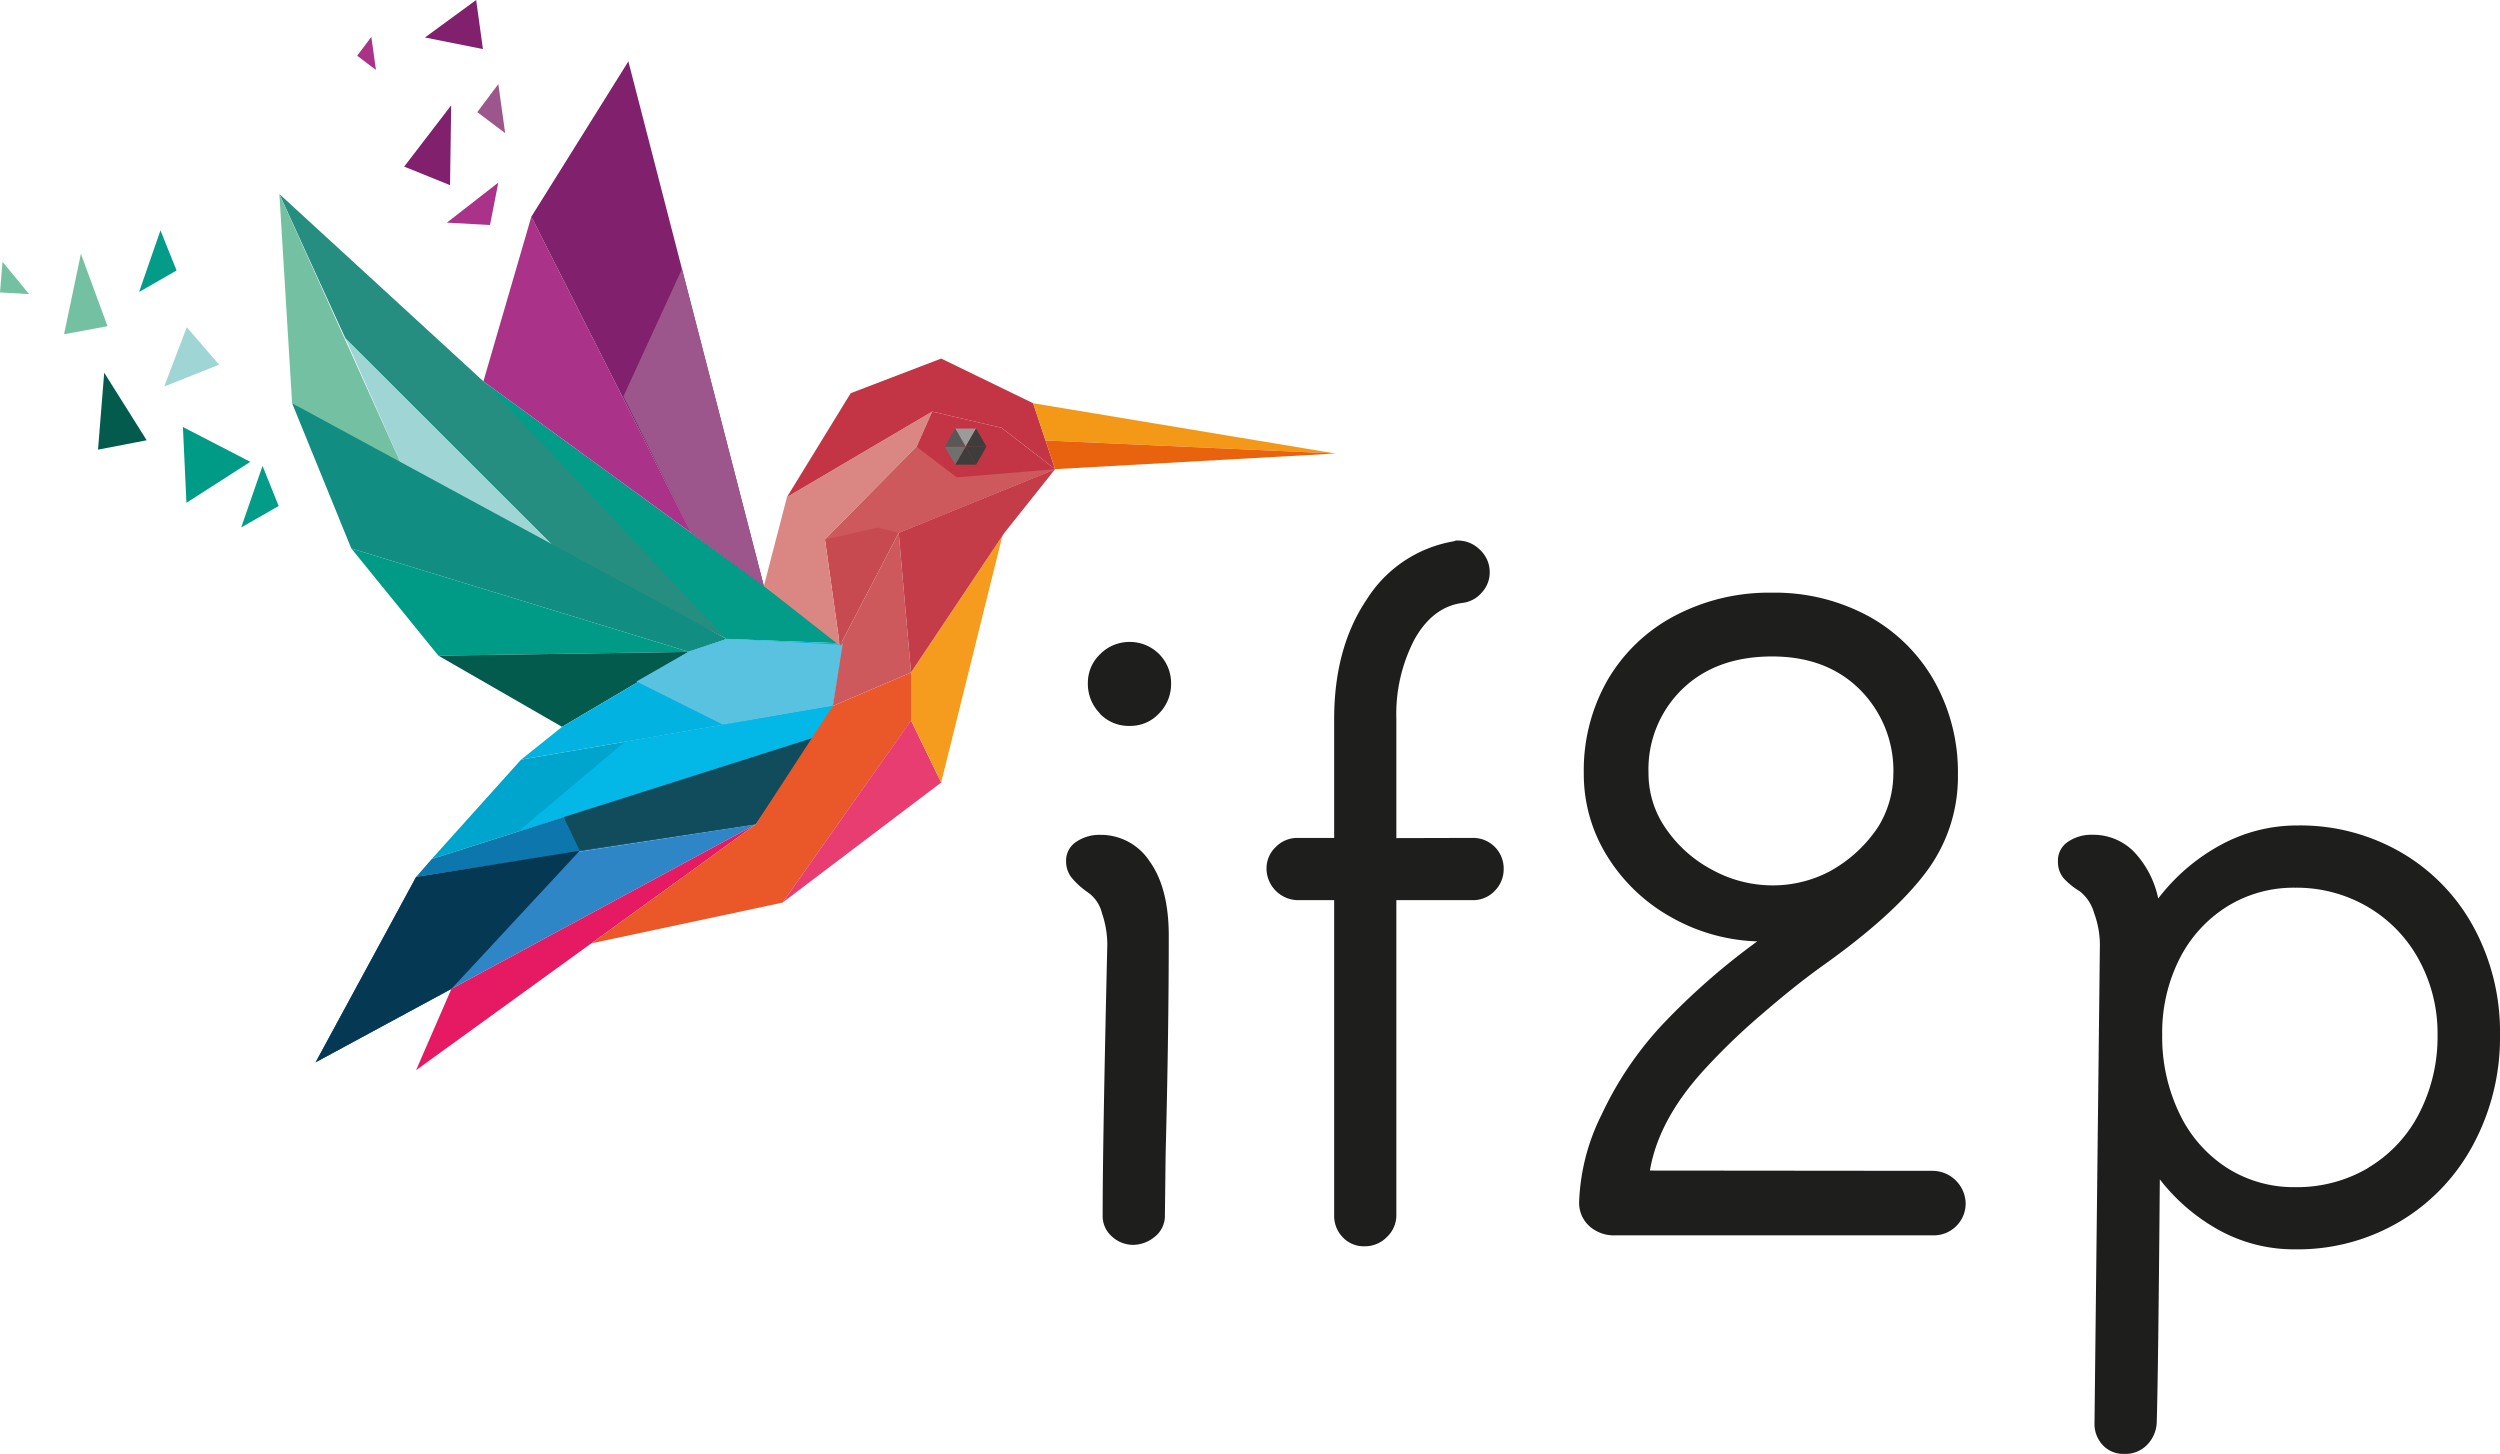 <svg xmlns="http://www.w3.org/2000/svg" viewBox="0 0 375.46 218.35"><defs><style>.cls-1{fill:#1e1e1c;}.cls-2{fill:#258e80;}.cls-3{fill:#a0d5d5;}.cls-4{fill:#73c1a2;}.cls-5{fill:#128d81;}.cls-6{fill:#009b86;}.cls-7{fill:#035b4e;}.cls-8{fill:#029c88;}.cls-9{fill:#aa3289;}.cls-10{fill:#81206d;}.cls-11{fill:#9d568b;}.cls-12{fill:#02b2e1;}.cls-13{fill:#58c2e0;}.cls-14{fill:#00a5cd;}.cls-15{fill:#03b7e7;}.cls-16{fill:#0d76ad;}.cls-17{fill:#114c5c;}.cls-18{fill:#2f86c7;}.cls-19{fill:#053853;}.cls-20{fill:#e61a63;}.cls-21{fill:#ea5729;}.cls-22{fill:#e73d70;}.cls-23{fill:#f59b1d;}.cls-24{fill:#cd595c;}.cls-25{fill:#c53c49;}.cls-26{fill:#c84a51;}.cls-27{fill:#da8783;}.cls-28{fill:#c33545;}.cls-29{fill:#f49817;}.cls-30{fill:#e9630f;}.cls-31{fill:#3d3d3b;}.cls-32{fill:#70706f;}.cls-33{fill:#9c9b9b;}.cls-34{fill:#585857;}</style></defs><g id="Calque_2" data-name="Calque 2"><g id="Calque_1-2" data-name="Calque 1"><path class="cls-1" d="M167,185.71a4.09,4.09,0,0,1-1.4-3.22q0-10.74.7-40.64a14.65,14.65,0,0,0-.81-4.73,5.31,5.31,0,0,0-2.11-3.1,11.68,11.68,0,0,1-2.45-2.22,3.91,3.91,0,0,1-.82-2.45,3.36,3.36,0,0,1,1.52-2.92,6.2,6.2,0,0,1,3.62-1.05,8.76,8.76,0,0,1,7.42,4q2.87,4,2.86,11.21,0,14.49-.47,32.71l-.11,9.22a4,4,0,0,1-1.52,3.22,5.15,5.15,0,0,1-3.27,1.22A4.72,4.72,0,0,1,167,185.71Zm-1.81-78.56a6.31,6.31,0,0,1-1.81-4.55,5.91,5.91,0,0,1,1.87-4.38,6.16,6.16,0,0,1,4.44-1.81,6.18,6.18,0,0,1,6.19,6.19,6.27,6.27,0,0,1-1.81,4.55,5.87,5.87,0,0,1-4.38,1.87A6,6,0,0,1,165.15,107.15Z"/><path class="cls-1" d="M221.16,125.84a4.59,4.59,0,0,1,4.67,4.68,4.62,4.62,0,0,1-1.34,3.27,4.46,4.46,0,0,1-3.33,1.4H209.71v47.3a4.44,4.44,0,0,1-1.4,3.27,4.58,4.58,0,0,1-3.38,1.41,4.3,4.3,0,0,1-3.27-1.35,4.6,4.6,0,0,1-1.29-3.33v-47.3h-5.49a4.78,4.78,0,0,1-4.67-4.67,4.42,4.42,0,0,1,1.4-3.33,4.55,4.55,0,0,1,3.27-1.35h5.49V108q0-10.74,4.91-18a19.21,19.21,0,0,1,13.08-8.71,1,1,0,0,1,.58-.11,4.64,4.64,0,0,1,3.33,1.4,4.53,4.53,0,0,1,1.46,3.39,4.4,4.4,0,0,1-1.17,3,4.51,4.51,0,0,1-2.92,1.58q-4.44.58-7.18,5.43A24.24,24.24,0,0,0,209.71,108v17.87Z"/><path class="cls-1" d="M290.31,175.84a5,5,0,0,1,4.9,4.9,4.78,4.78,0,0,1-4.78,4.79H242.54a5.49,5.49,0,0,1-3.86-1.4,4.7,4.7,0,0,1-1.52-3.62,31.73,31.73,0,0,1,3.39-13.14,52.06,52.06,0,0,1,9.11-13.49,103.09,103.09,0,0,1,14.25-12.5A27.91,27.91,0,0,1,251,137.76a26.35,26.35,0,0,1-9.58-9.11,23.25,23.25,0,0,1-3.56-12.5,27.33,27.33,0,0,1,3.56-14,25.29,25.29,0,0,1,10.05-9.64,30.4,30.4,0,0,1,14.66-3.5,29.52,29.52,0,0,1,14.43,3.5,25.26,25.26,0,0,1,9.93,9.76,27.94,27.94,0,0,1,3.56,14.07,23.79,23.79,0,0,1-4.85,14.72q-4.84,6.42-15.36,13.9-4.2,3-9.17,7.3a96.84,96.84,0,0,0-8.58,8.24q-7,7.59-8.3,15.3Zm-40.12-51.4a19.36,19.36,0,0,0,6.95,6.19,18.84,18.84,0,0,0,9.11,2.34,18.26,18.26,0,0,0,8.64-2.16,20.57,20.57,0,0,0,7.24-6.72,15.33,15.33,0,0,0,2.22-7.71,17.21,17.21,0,0,0-5-12.79q-5-5-13.2-5-8.42,0-13.49,4.9a16.76,16.76,0,0,0-5.08,12.62A14.45,14.45,0,0,0,250.19,124.44Z"/><path class="cls-1" d="M360.68,128.06a28.87,28.87,0,0,1,10.87,11.27,33,33,0,0,1,3.91,16.07,34,34,0,0,1-4,16.46,29.61,29.61,0,0,1-11,11.57,30.08,30.08,0,0,1-15.77,4.2,23.33,23.33,0,0,1-11.27-2.8,28.87,28.87,0,0,1-9.05-7.71q-.24,29.67-.47,36.68a5.09,5.09,0,0,1-1.4,3.15,4.52,4.52,0,0,1-3.51,1.4,4.17,4.17,0,0,1-3.21-1.34,4.6,4.6,0,0,1-1.22-3.21l.81-72a14,14,0,0,0-.87-4.68,6.33,6.33,0,0,0-2.16-3.27,10.79,10.79,0,0,1-2.46-2,3.84,3.84,0,0,1-.81-2.51,3.35,3.35,0,0,1,1.51-2.92,6.21,6.21,0,0,1,3.63-1.05,8.6,8.6,0,0,1,6.18,2.45,14.42,14.42,0,0,1,3.74,7.12,29.5,29.5,0,0,1,9.41-8.06,24,24,0,0,1,11.5-2.91A30.21,30.21,0,0,1,360.68,128.06Zm-5,47.31a20.14,20.14,0,0,0,7.65-8.18,25.06,25.06,0,0,0,2.75-11.79,23,23,0,0,0-2.81-11.28,20.51,20.51,0,0,0-7.71-7.94,21.13,21.13,0,0,0-10.86-2.86,18.9,18.9,0,0,0-10.28,2.86,19.69,19.69,0,0,0-7.12,7.88,24.46,24.46,0,0,0-2.57,11.34,26.37,26.37,0,0,0,2.57,11.79,19.71,19.71,0,0,0,7.12,8.18,18.61,18.61,0,0,0,10.28,2.92A21,21,0,0,0,355.72,175.37Z"/><polygon class="cls-2" points="109.63 96.2 80.1 64.15 41.96 29.14 51.88 50.83 84.47 83.38 109.63 96.2"/><polygon class="cls-3" points="51.88 50.83 60.98 71.3 84.47 83.38 51.88 50.83"/><polygon class="cls-4" points="41.96 29.14 43.87 60.56 60.98 71.3 41.96 29.14"/><polygon class="cls-5" points="43.87 60.56 109.13 95.96 103.47 97.9 52.76 82.37 43.87 60.56"/><polygon class="cls-6" points="52.76 82.37 65.84 98.47 103.47 97.9 52.76 82.37"/><polygon class="cls-7" points="65.84 98.47 84.41 109.16 103.47 97.9 65.84 98.47"/><polygon class="cls-8" points="126.58 96.63 109.13 95.96 72.6 57.27 126.58 96.63"/><polygon class="cls-9" points="79.8 32.54 72.6 57.27 103.8 80.02 79.8 32.54"/><polygon class="cls-10" points="94.37 9.22 79.8 32.54 103.8 80.02 114.72 88.02 94.37 9.22"/><polygon class="cls-11" points="102.42 40.39 93.63 59.53 103.8 80.02 114.72 88.02 102.42 40.39"/><polygon class="cls-12" points="126.58 96.63 109.13 95.96 103.47 97.9 84.41 109.16 78.26 114.08 125.07 106.03 126.58 96.63"/><polygon class="cls-13" points="126.66 96.84 109.22 95.94 103.53 97.8 95.58 102.35 108.54 108.82 125.02 106.22 126.66 96.84"/><polygon class="cls-14" points="78.26 114.08 64.84 129.01 122.39 110.73 125.07 106.03 78.26 114.08"/><polygon class="cls-15" points="93.86 111.4 77.8 124.9 122.39 110.73 125.07 106.03 93.86 111.4"/><polygon class="cls-16" points="62.49 131.7 113.49 123.81 122.39 110.73 64.84 129.01 62.49 131.7"/><polygon class="cls-17" points="87.07 127.76 113.49 123.81 122.39 110.73 84.66 122.72 87.07 127.76"/><polygon class="cls-18" points="47.39 159.55 62.49 131.7 113.49 123.81 67.79 148.52 47.39 159.55"/><polygon class="cls-19" points="47.39 159.55 62.49 131.7 87.07 127.76 67.79 148.52 47.39 159.55"/><polygon class="cls-20" points="62.49 160.72 113.49 123.81 67.79 148.52 62.49 160.72"/><polygon class="cls-21" points="125.07 106.03 136.82 101 136.82 108.21 136.27 109.02 117.52 135.56 88.8 141.68 113.49 123.81 125.07 106.03"/><polygon class="cls-22" points="141.35 117.52 117.52 135.56 136.82 108.21 141.35 117.52"/><polygon class="cls-23" points="136.82 101 136.82 108.21 141.35 117.52 150.54 80.48 136.82 101"/><polygon class="cls-24" points="126.13 96.97 134.97 80.02 136.82 101 125.07 106.03 126.58 96.63 126.13 96.97"/><polygon class="cls-25" points="134.97 80.02 158.46 70.46 150.85 80.02 136.82 101 134.97 80.02"/><polygon class="cls-26" points="126.13 96.97 123.9 81.03 137.66 67.1 143.36 70.46 158.46 70.46 134.97 80.02 126.13 96.97"/><polygon class="cls-24" points="131.84 79.23 123.9 81.03 137.66 67.1 143.36 70.46 158.46 70.46 134.97 80.02 131.84 79.23"/><polygon class="cls-27" points="126.13 96.97 114.72 88.02 118.19 74.65 140 61.81 137.66 67.1 123.9 81.03 126.13 96.97"/><polygon class="cls-28" points="118.19 74.65 127.76 59.05 141.35 53.85 155.16 60.56 158.46 70.46 150.41 64.25 140 61.81 118.19 74.65"/><polygon class="cls-28" points="137.66 67.1 143.68 71.69 158.46 70.46 150.41 64.25 140 61.81 137.66 67.1"/><polygon class="cls-29" points="155.16 60.56 200.57 68.11 157.02 66.15 155.16 60.56"/><polygon class="cls-30" points="158.46 70.46 200.57 68.11 157.02 66.15 158.46 70.46"/><polygon class="cls-31" points="145.02 67.07 143.45 69.79 146.59 69.79 145.02 67.07"/><polygon class="cls-32" points="141.88 67.07 143.45 69.79 145.02 67.07 141.88 67.07"/><polygon class="cls-31" points="145.02 67.07 146.59 69.79 148.16 67.07 145.02 67.07"/><polygon class="cls-33" points="145.02 67.08 146.59 64.36 143.45 64.36 145.02 67.08"/><polygon class="cls-31" points="148.16 67.08 146.59 64.36 145.02 67.08 148.16 67.08"/><polygon class="cls-34" points="145.02 67.08 143.45 64.36 141.88 67.08 145.02 67.08"/><polygon class="cls-8" points="41.85 75.99 36.22 79.22 39.43 69.97 41.85 75.99"/><polygon class="cls-8" points="26.52 40.62 20.89 43.85 24.1 34.6 26.52 40.62"/><polygon class="cls-6" points="37.59 69.36 28 75.51 27.47 64.13 37.59 69.36"/><polygon class="cls-7" points="22.03 66.12 14.72 67.53 15.65 55.97 22.03 66.12"/><polygon class="cls-3" points="32.91 54.77 24.66 58.05 28.05 49.14 32.91 54.77"/><polygon class="cls-4" points="16.15 48.99 9.62 50.2 12.15 38.11 16.15 48.99"/><polygon class="cls-4" points="4.37 44.17 0 43.92 0.38 39.32 4.37 44.17"/><polygon class="cls-9" points="73.59 33.79 67.11 33.44 74.84 27.42 73.59 33.79"/><polygon class="cls-10" points="67.59 27.81 60.7 25.02 67.76 15.82 67.59 27.81"/><polygon class="cls-10" points="72.53 7.37 63.82 5.63 71.51 0 72.53 7.37"/><polygon class="cls-11" points="75.87 20 71.68 16.84 74.84 12.63 75.87 20"/><polygon class="cls-9" points="56.46 10.5 53.64 8.37 55.77 5.54 56.46 10.5"/></g></g></svg>